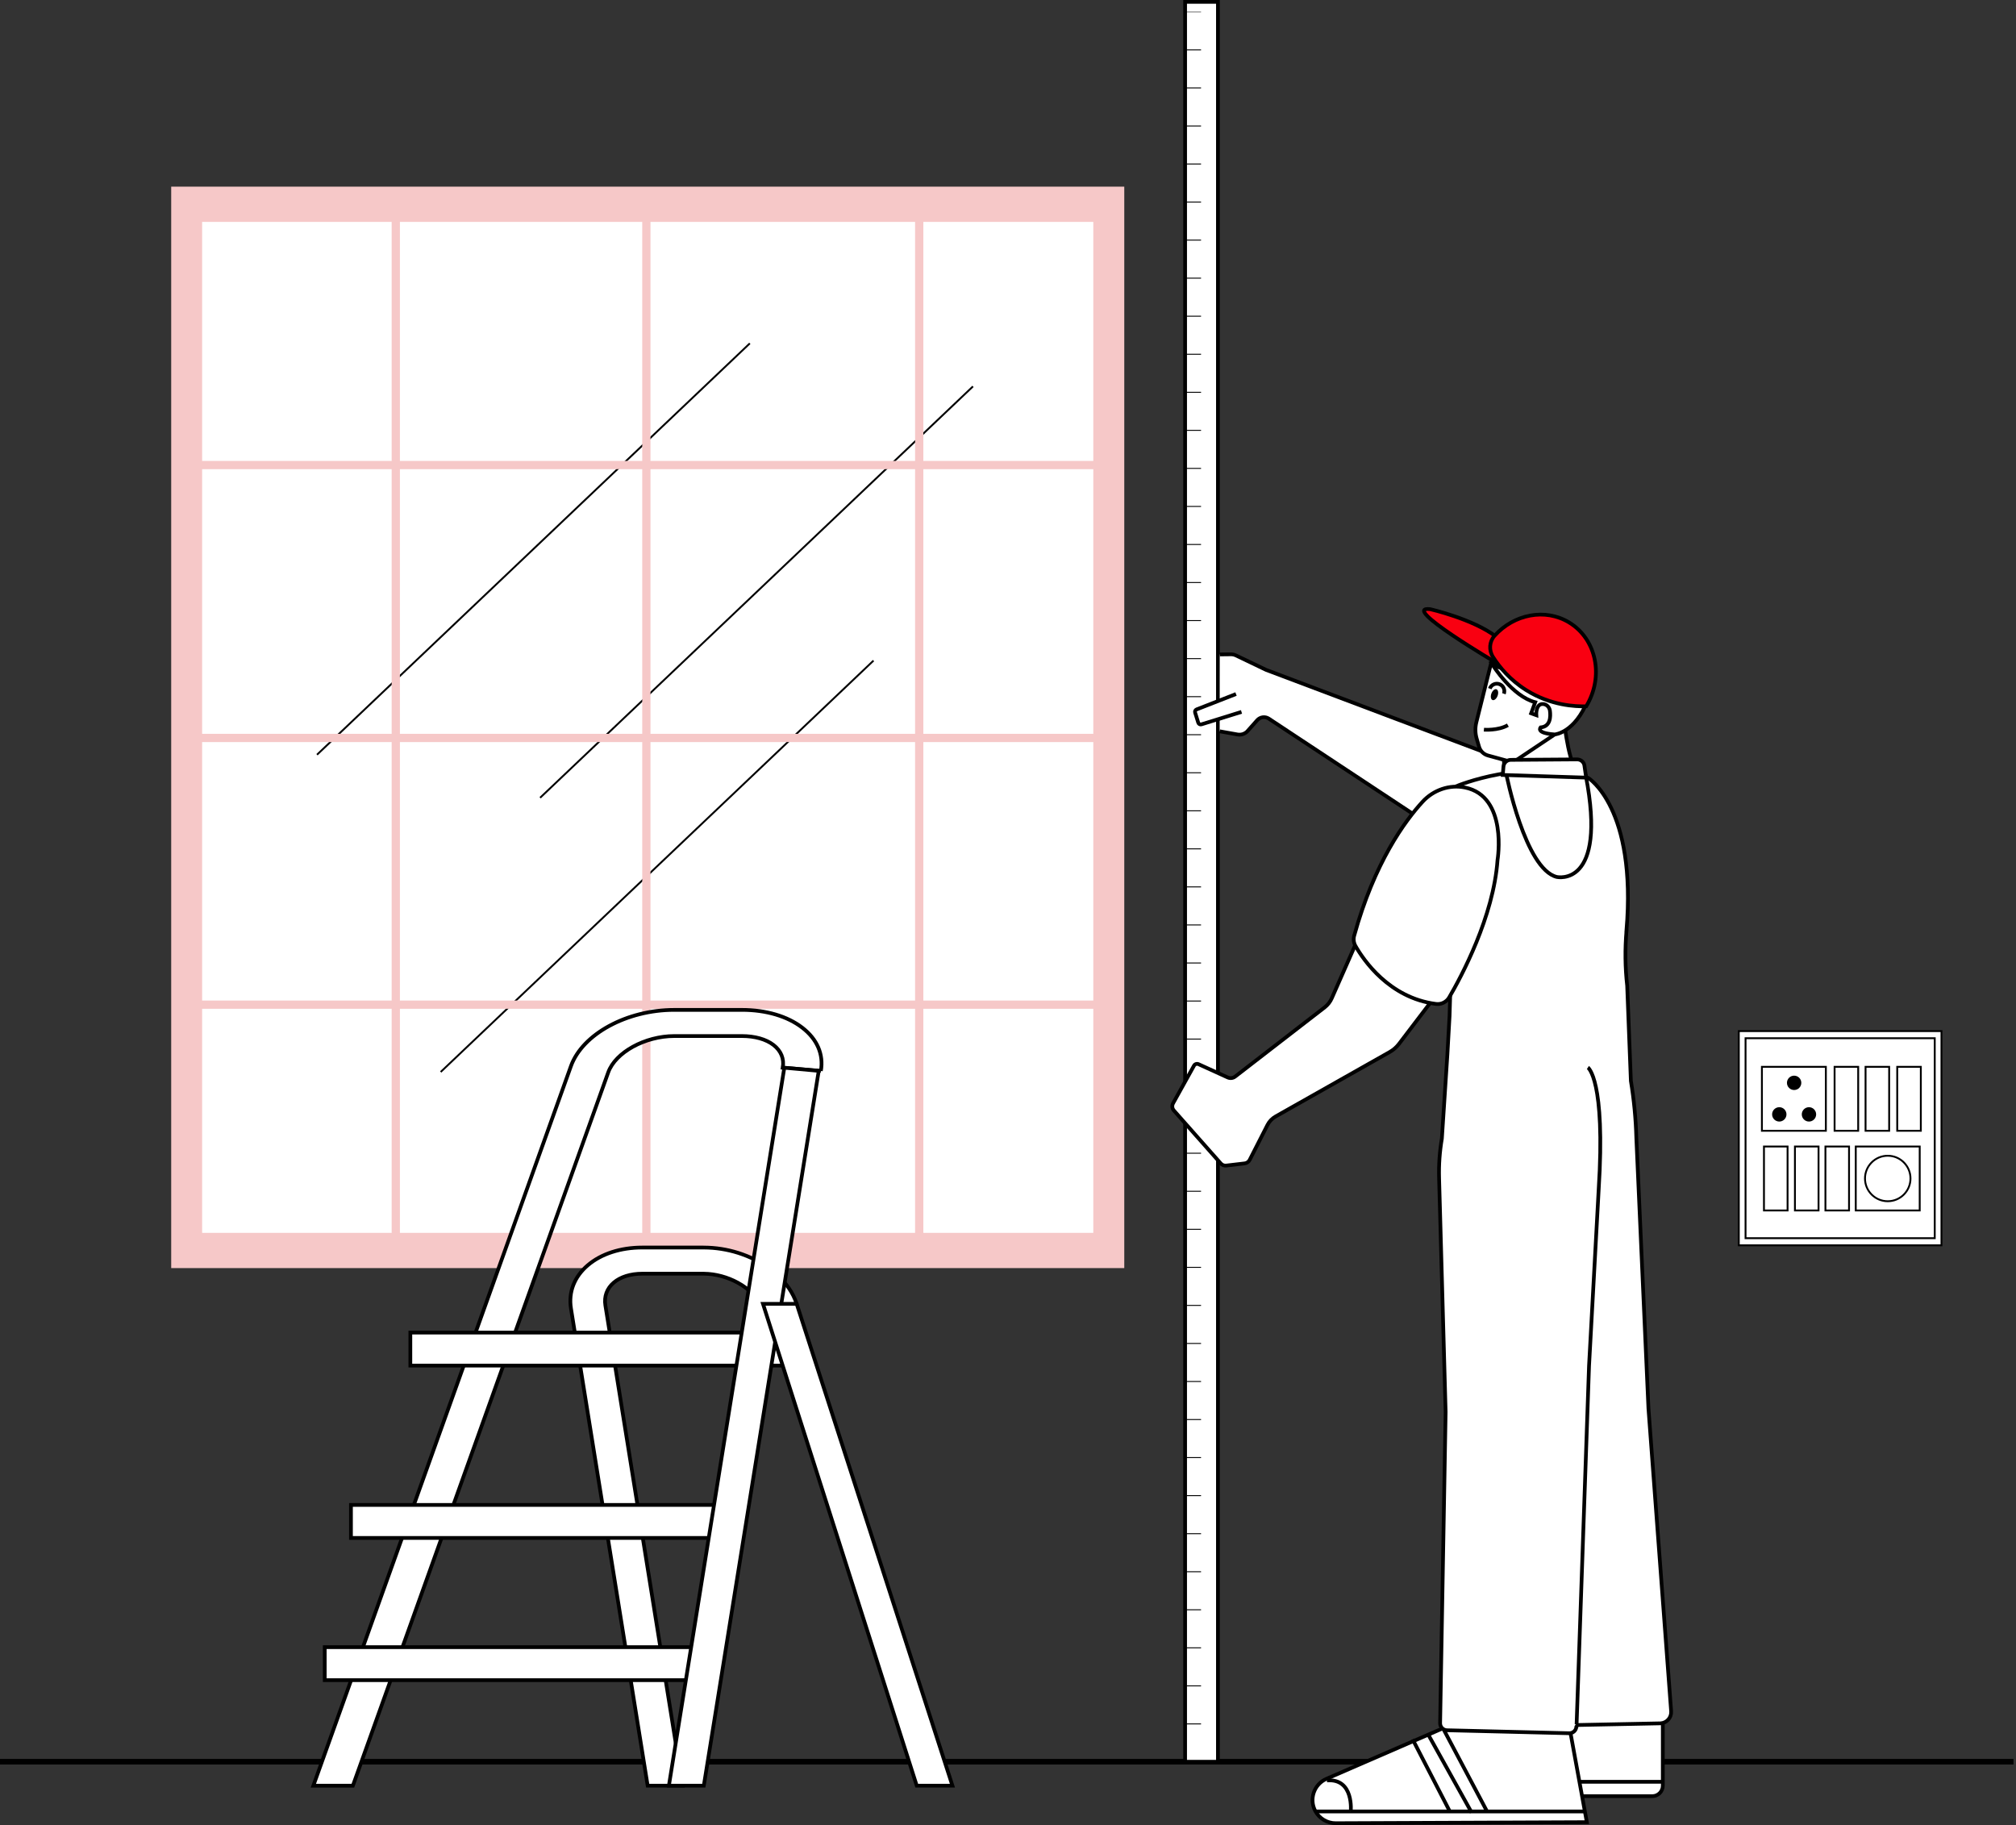 <svg xmlns:xlink="http://www.w3.org/1999/xlink" xmlns="http://www.w3.org/2000/svg" width="496" height="449" viewBox="0 0 496 449" fill="none"><rect x="0" y="0" width="496" height="449" fill="#333333" stroke="none"/><title fill="none">Site Measurement</title><g clip-path="url(#clip0_122_154)" fill="none"><path d="M276.607 45.919H42.121V311.971H276.607V45.919Z" fill="#F6C8C8"></path><path d="M268.988 54.588H49.731V303.307H268.988V54.588Z" fill="#FFFFFF"></path><path d="M-2.67029e-05 433.414H495.387" stroke="#000000" stroke-width="1.376px" stroke-miterlimit="10" fill="none"></path><path d="M299.651 0.458H291.574V433.418H299.651V0.458Z" fill="#FFFFFF" stroke="#000000" stroke-width="0.917px" stroke-miterlimit="10"></path><path d="M293.432 2.904V3.018" stroke="#000000" stroke-width="4.128px" stroke-miterlimit="10" fill="none"></path><path d="M293.432 12.155V428.877" stroke="#000000" stroke-width="4.128px" stroke-miterlimit="10" stroke-dasharray="0.23 9.13" fill="none"></path><path d="M293.432 433.446V433.56" stroke="#000000" stroke-width="4.128px" stroke-miterlimit="10" fill="none"></path><path d="M377.105 421.396H409.103V439.312C409.103 440.734 407.947 441.885 406.53 441.885H377.105V421.391V421.396Z" fill="#FFFFFF" stroke="#000000" stroke-width="0.917px" stroke-miterlimit="10"></path><path d="M300.105 161.004L302.88 160.972C303.28 160.972 303.669 161.055 304.032 161.224L311.49 164.798L372.321 187.741L379.156 194.355L347.997 200.47L312.141 176.779C311.224 176.205 310.027 176.379 309.307 177.187L306.839 179.962C306.215 180.572 305.339 180.843 304.481 180.696L300.082 179.911" fill="#FFFFFF"></path><path d="M300.105 161.004L302.88 160.972C303.28 160.972 303.669 161.055 304.032 161.224L311.49 164.798L372.321 187.741L379.156 194.355L347.997 200.47L312.141 176.779C311.224 176.205 310.027 176.379 309.307 177.187L306.839 179.962C306.215 180.572 305.339 180.843 304.481 180.696L300.082 179.911" stroke="#000000" stroke-width="0.917px" stroke-miterlimit="10" fill="none"></path><path d="M384.853 177.737C384.853 177.737 386.109 189.525 388.829 190.805C389.027 190.897 389.013 191.181 388.797 191.236L373.463 195.218L370.142 194.176L370.009 186.292L374.514 180.631L384.853 177.732V177.737Z" fill="#FFFFFF" stroke="#000000" stroke-width="0.917px" stroke-miterlimit="10"></path><path d="M382.513 180.686L373.445 186.755C372.688 187.259 371.748 187.415 370.867 187.172L366.078 185.86C365.028 185.571 364.202 184.759 363.895 183.714L363.313 181.723C362.927 180.402 362.9 179.003 363.235 177.668L366.858 163.155L370.899 164.995L386.568 175.549L382.509 180.686" fill="#FFFFFF"></path><path d="M382.513 180.686L373.445 186.755C372.688 187.259 371.748 187.415 370.867 187.172L366.078 185.86C365.028 185.571 364.202 184.759 363.895 183.714L363.313 181.723C362.927 180.402 362.9 179.003 363.235 177.668L366.858 163.155L370.899 164.995L386.568 175.549L382.509 180.686" stroke="#000000" stroke-width="0.917px" stroke-miterlimit="10" fill="none"></path><path d="M379.05 178.953C379.05 178.953 377.683 180.356 382.513 180.687C382.513 180.687 387.481 180.329 390.696 172.159L367.253 163.605C367.253 163.605 372.055 171.306 377.706 172.76L376.711 175.485L377.977 175.948C377.977 175.948 377.775 173.04 379.688 173.205C380.55 173.283 381.22 173.999 381.334 174.861C381.527 176.338 381.467 178.746 379.055 178.953H379.05Z" fill="#FFFFFF" stroke="#000000" stroke-width="0.917px" stroke-miterlimit="10"></path><path d="M368.456 171.176C368.723 170.446 368.598 169.729 368.176 169.575C367.755 169.421 367.197 169.889 366.931 170.62C366.664 171.35 366.79 172.067 367.211 172.221C367.632 172.374 368.19 171.907 368.456 171.176Z" fill="black"></path><path d="M370.005 170.673C370.353 169.719 369.863 168.659 368.904 168.311C367.95 167.962 366.89 168.453 366.542 169.412" stroke="#000000" stroke-width="0.917px" stroke-miterlimit="10" fill="none"></path><path d="M365.088 179.512C365.088 179.512 368.578 179.796 370.986 178.402L365.088 179.512Z" fill="#FFFFFF"></path><path d="M365.088 179.512C365.088 179.512 368.578 179.796 370.986 178.402" stroke="#000000" stroke-width="0.917px" stroke-miterlimit="10" fill="none"></path><path d="M357.703 424.015L326.356 437.615C323.278 438.95 322.017 442.642 323.627 445.583C324.631 447.413 326.558 448.55 328.645 448.541L390.412 448.284L386.32 425.928L357.694 424.02L357.703 424.015Z" fill="#FFFFFF" stroke="#000000" stroke-width="0.917px" stroke-miterlimit="10"></path><path d="M390.022 445.647H323.627" stroke="#000000" stroke-width="0.917px" stroke-miterlimit="10" fill="none"></path><path d="M355.208 425.529L365.767 445.459" stroke="#000000" stroke-width="0.917px" stroke-miterlimit="10" fill="none"></path><path d="M351.382 426.717L362.065 445.904" stroke="#000000" stroke-width="0.917px" stroke-miterlimit="10" fill="none"></path><path d="M347.552 427.905L356.685 445.61" stroke="#000000" stroke-width="0.917px" stroke-miterlimit="10" fill="none"></path><path d="M332.328 445.706C332.328 445.706 333.2 437.459 326.462 438.014L332.328 445.706Z" fill="#FFFFFF"></path><path d="M332.328 445.706C332.328 445.706 333.2 437.459 326.462 438.014" stroke="#000000" stroke-width="0.917px" stroke-miterlimit="10" fill="none"></path><path d="M400.159 228.968C402.737 198.695 390.751 191.378 390.751 191.378C375.183 186.347 358.354 193.397 358.354 193.397L356.639 249.921L356.097 259.53L354.744 280.125C354.198 283.322 353.969 286.565 354.061 289.808L355.671 347.36L354.313 423.938C354.313 424.887 355.074 425.658 356.024 425.671L386.086 426.405C387.004 426.419 387.774 425.713 387.839 424.795L388.15 424.378L408.525 423.97C410.071 423.887 411.255 422.557 411.154 421.011L405.571 346.502L402.59 279.923C402.462 275.227 402.012 270.548 401.246 265.915L400.338 242.504C399.824 238.009 399.783 233.477 400.168 228.968H400.159Z" fill="#FFFFFF" stroke="#000000" stroke-width="0.917px" stroke-miterlimit="10"></path><path d="M390.673 262.621C390.673 262.621 395.058 265.497 393.32 292.734L390.953 336.043L387.894 424.217" fill="#FFFFFF"></path><path d="M390.673 262.621C390.673 262.621 395.058 265.497 393.32 292.734L390.953 336.043L387.894 424.217" stroke="#000000" stroke-width="0.917px" stroke-miterlimit="10" fill="none"></path><path d="M390.164 190.828C395.508 218.5 383.045 215.753 383.045 215.753C375.183 213.868 370.555 190.259 370.555 190.259C373.22 190.007 376.688 188.997 380.587 189.488C384.334 189.961 387.701 189.965 390.164 190.828Z" fill="#FFFFFF" stroke="#000000" stroke-width="0.917px" stroke-miterlimit="10"></path><path d="M334.25 230.646L327.663 245.581C327.273 246.467 326.668 247.242 325.902 247.834L303.89 264.851C303.362 265.259 302.651 265.342 302.046 265.066L294.876 261.805C294.464 261.617 293.977 261.778 293.757 262.177L288.62 271.424C288.299 271.997 288.377 272.713 288.813 273.204L300.358 286.239C300.693 286.62 301.192 286.808 301.697 286.749L306.211 286.216C306.747 286.152 307.22 285.827 307.463 285.345L311.834 276.768C312.284 275.882 312.985 275.153 313.852 274.662L341.887 258.824C342.791 258.315 343.58 257.626 344.208 256.801L353.309 244.847C353.309 244.847 336.97 240.724 334.25 230.646Z" fill="#FFFFFF" stroke="#000000" stroke-width="0.917px" stroke-miterlimit="10"></path><path d="M368.496 163.27C368.496 163.27 344.107 148.963 351.882 149.867C351.882 149.867 362.501 152.302 368.106 156.642L368.496 163.27Z" fill="#F90011" stroke="#000000" stroke-width="0.917px" stroke-miterlimit="10"></path><path d="M390.256 173.76C394.682 166.462 392.802 157.229 386.054 153.137C380.165 149.564 372.509 151.091 367.716 156.398C366.418 157.834 366.253 159.949 367.34 161.65C368.913 164.109 371.477 167.251 375.459 169.76C381.6 173.627 387.673 173.829 390.256 173.76Z" fill="#F90011" stroke="#000000" stroke-width="0.917px" stroke-miterlimit="10"></path><path d="M333.484 232.706C335.424 236.118 341.745 245.503 353.299 246.985C354.607 247.155 355.886 246.512 356.547 245.375C359.483 240.348 367.464 225.546 368.445 211.542C368.445 211.542 371.046 195.942 360.46 193.745C356.62 192.947 352.648 194.355 349.997 197.245C345.676 201.951 338.135 212.189 333.168 230.215C332.938 231.055 333.053 231.949 333.484 232.706Z" fill="#FFFFFF" stroke="#000000" stroke-width="0.917px" stroke-miterlimit="10"></path><path d="M369.734 190.653L369.899 188.603C369.973 187.667 370.752 186.947 371.688 186.938L388.022 186.823C388.871 186.819 389.609 187.401 389.797 188.227L390.251 191.309L369.739 190.653H369.734Z" fill="#FFFFFF" stroke="#000000" stroke-width="0.917px" stroke-miterlimit="10"></path><path d="M304.096 170.742L294.399 174.53C294.097 174.65 293.936 174.985 294.032 175.296L294.808 177.792C294.904 178.104 295.23 178.292 295.551 178.214L305.449 175.141" fill="#FFFFFF"></path><path d="M304.096 170.742L294.399 174.53C294.097 174.65 293.936 174.985 294.032 175.296L294.808 177.792C294.904 178.104 295.23 178.292 295.551 178.214L305.449 175.141" stroke="#000000" stroke-width="0.917px" stroke-miterlimit="10" fill="none"></path><path d="M388.462 438.35H409.108" stroke="#000000" stroke-width="0.917px" stroke-miterlimit="10" fill="none"></path><path d="M477.663 253.668H427.799V306.367H477.663V253.668Z" fill="#FFFFFF" stroke="#000000" stroke-width="0.459px" stroke-miterlimit="10"></path><path d="M476.007 255.42H429.46V304.615H476.007V255.42Z" fill="#FFFFFF" stroke="#000000" stroke-width="0.459px" stroke-miterlimit="10"></path><path d="M449.22 262.457H433.487V278.19H449.22V262.457Z" fill="#FFFFFF" stroke="#000000" stroke-width="0.459px" stroke-miterlimit="10"></path><path d="M472.31 282.061H456.578V297.794H472.31V282.061Z" fill="#FFFFFF" stroke="#000000" stroke-width="0.459px" stroke-miterlimit="10"></path><path d="M457.174 262.457H451.367V278.19H457.174V262.457Z" fill="#FFFFFF" stroke="#000000" stroke-width="0.459px" stroke-miterlimit="10"></path><path d="M464.793 262.457H458.986V278.19H464.793V262.457Z" fill="#FFFFFF" stroke="#000000" stroke-width="0.459px" stroke-miterlimit="10"></path><path d="M439.799 282.061H433.992V297.794H439.799V282.061Z" fill="#FFFFFF" stroke="#000000" stroke-width="0.459px" stroke-miterlimit="10"></path><path d="M447.418 282.061H441.611V297.794H447.418V282.061Z" fill="#FFFFFF" stroke="#000000" stroke-width="0.459px" stroke-miterlimit="10"></path><path d="M454.922 282.061H449.115V297.794H454.922V282.061Z" fill="#FFFFFF" stroke="#000000" stroke-width="0.459px" stroke-miterlimit="10"></path><path d="M472.586 262.457H466.779V278.19H472.586V262.457Z" fill="#FFFFFF" stroke="#000000" stroke-width="0.459px" stroke-miterlimit="10"></path><path d="M441.413 268.162C442.389 268.162 443.179 267.372 443.179 266.396C443.179 265.421 442.389 264.63 441.413 264.63C440.438 264.63 439.647 265.421 439.647 266.396C439.647 267.372 440.438 268.162 441.413 268.162Z" fill="black"></path><path d="M437.762 275.919C438.737 275.919 439.528 275.128 439.528 274.153C439.528 273.177 438.737 272.387 437.762 272.387C436.787 272.387 435.996 273.177 435.996 274.153C435.996 275.128 436.787 275.919 437.762 275.919Z" fill="black"></path><path d="M445.064 275.919C446.04 275.919 446.83 275.128 446.83 274.153C446.83 273.177 446.04 272.387 445.064 272.387C444.089 272.387 443.298 273.177 443.298 274.153C443.298 275.128 444.089 275.919 445.064 275.919Z" fill="black"></path><path d="M464.444 295.523C467.535 295.523 470.04 293.018 470.04 289.927C470.04 286.836 467.535 284.331 464.444 284.331C461.353 284.331 458.848 286.836 458.848 289.927C458.848 293.018 461.353 295.523 464.444 295.523Z" fill="#FFFFFF" stroke="#000000" stroke-width="0.459px" stroke-miterlimit="10"></path><path d="M77.991 185.672L184.484 84.472" stroke="#000000" stroke-width="0.459px" stroke-miterlimit="10" fill="none"></path><path d="M108.42 263.722L214.909 162.522" stroke="#000000" stroke-width="0.459px" stroke-miterlimit="10" fill="none"></path><path d="M132.891 196.259L239.384 95.059" stroke="#000000" stroke-width="0.459px" stroke-miterlimit="10" fill="none"></path><path d="M98.388 50.831H96.361V309.49H98.388V50.831Z" fill="#F6C8C8"></path><path d="M160.036 50.831H158.009V309.49H160.036V50.831Z" fill="#F6C8C8"></path><path d="M227.17 50.831H225.142V309.49H227.17V50.831Z" fill="#F6C8C8"></path><path d="M43.387 246.15V248.178H270.41V246.15H43.387Z" fill="#F6C8C8"></path><path d="M43.387 180.535V182.562H270.41V180.535H43.387Z" fill="#F6C8C8"></path><path d="M43.387 113.397V115.424L270.41 115.424V113.397L43.387 113.397Z" fill="#F6C8C8"></path><path d="M201.96 263.447L192.58 262.672C192.974 260.489 192.158 258.507 190.3 257.076C188.461 255.659 185.709 254.884 182.539 254.884H165.898C158.697 254.884 151.408 258.893 149.642 263.828L86.816 439.313H77.092L140.464 262.301C143.289 254.402 154.22 248.448 165.898 248.448H182.539C188.447 248.448 193.717 249.999 197.369 252.81C201.047 255.636 202.68 259.411 201.96 263.452V263.447Z" fill="#FFFFFF" stroke="#000000" stroke-width="0.917px" stroke-miterlimit="10"></path><path d="M196.002 320.765L187.713 322.288C186.846 319.595 184.484 317.173 181.466 315.536C178.998 314.201 176.104 313.385 173.219 313.353C173.159 313.348 173.099 313.348 173.04 313.348H158.013C155.151 313.348 152.66 314.123 151 315.541C149.321 316.967 148.592 318.953 148.94 321.137L160.458 392.751L164.756 419.488L167.939 439.308H159.348L156.16 419.465L140.478 321.912C139.826 317.875 141.299 314.096 144.62 311.266C147.922 308.458 152.679 306.913 158.018 306.913H173.044C173.453 306.913 173.852 306.922 174.251 306.94C177.15 307.059 179.98 307.628 182.59 308.559C189.066 310.853 194.25 315.348 196.002 320.76V320.765Z" fill="#FFFFFF" stroke="#000000" stroke-width="0.917px" stroke-miterlimit="10"></path><path d="M194.837 327.837H100.957V335.956H194.837V327.837Z" fill="#FFFFFF" stroke="#000000" stroke-width="0.917px" stroke-miterlimit="10"></path><path d="M180.227 370.239H86.348V378.358H180.227V370.239Z" fill="#FFFFFF" stroke="#000000" stroke-width="0.917px" stroke-miterlimit="10"></path><path d="M173.778 405.227H79.899V413.346H173.778V405.227Z" fill="#FFFFFF" stroke="#000000" stroke-width="0.917px" stroke-miterlimit="10"></path><path d="M201.433 263.447L194.185 308.564L193.062 315.536L176.352 419.488L173.159 439.308H164.568L167.756 419.47L172.054 392.756L184.814 313.357L185.846 306.944L192.965 262.672L201.433 263.447Z" fill="#FFFFFF" stroke="#000000" stroke-width="0.917px" stroke-miterlimit="10"></path><path d="M234.33 439.308H225.55L187.718 320.765H196.002L234.33 439.308Z" fill="#FFFFFF" stroke="#000000" stroke-width="0.917px" stroke-miterlimit="10"></path></g><defs><clipPath id="clip0_122_154"><rect width="495.387" height="449" fill="white"></rect></clipPath></defs></svg>